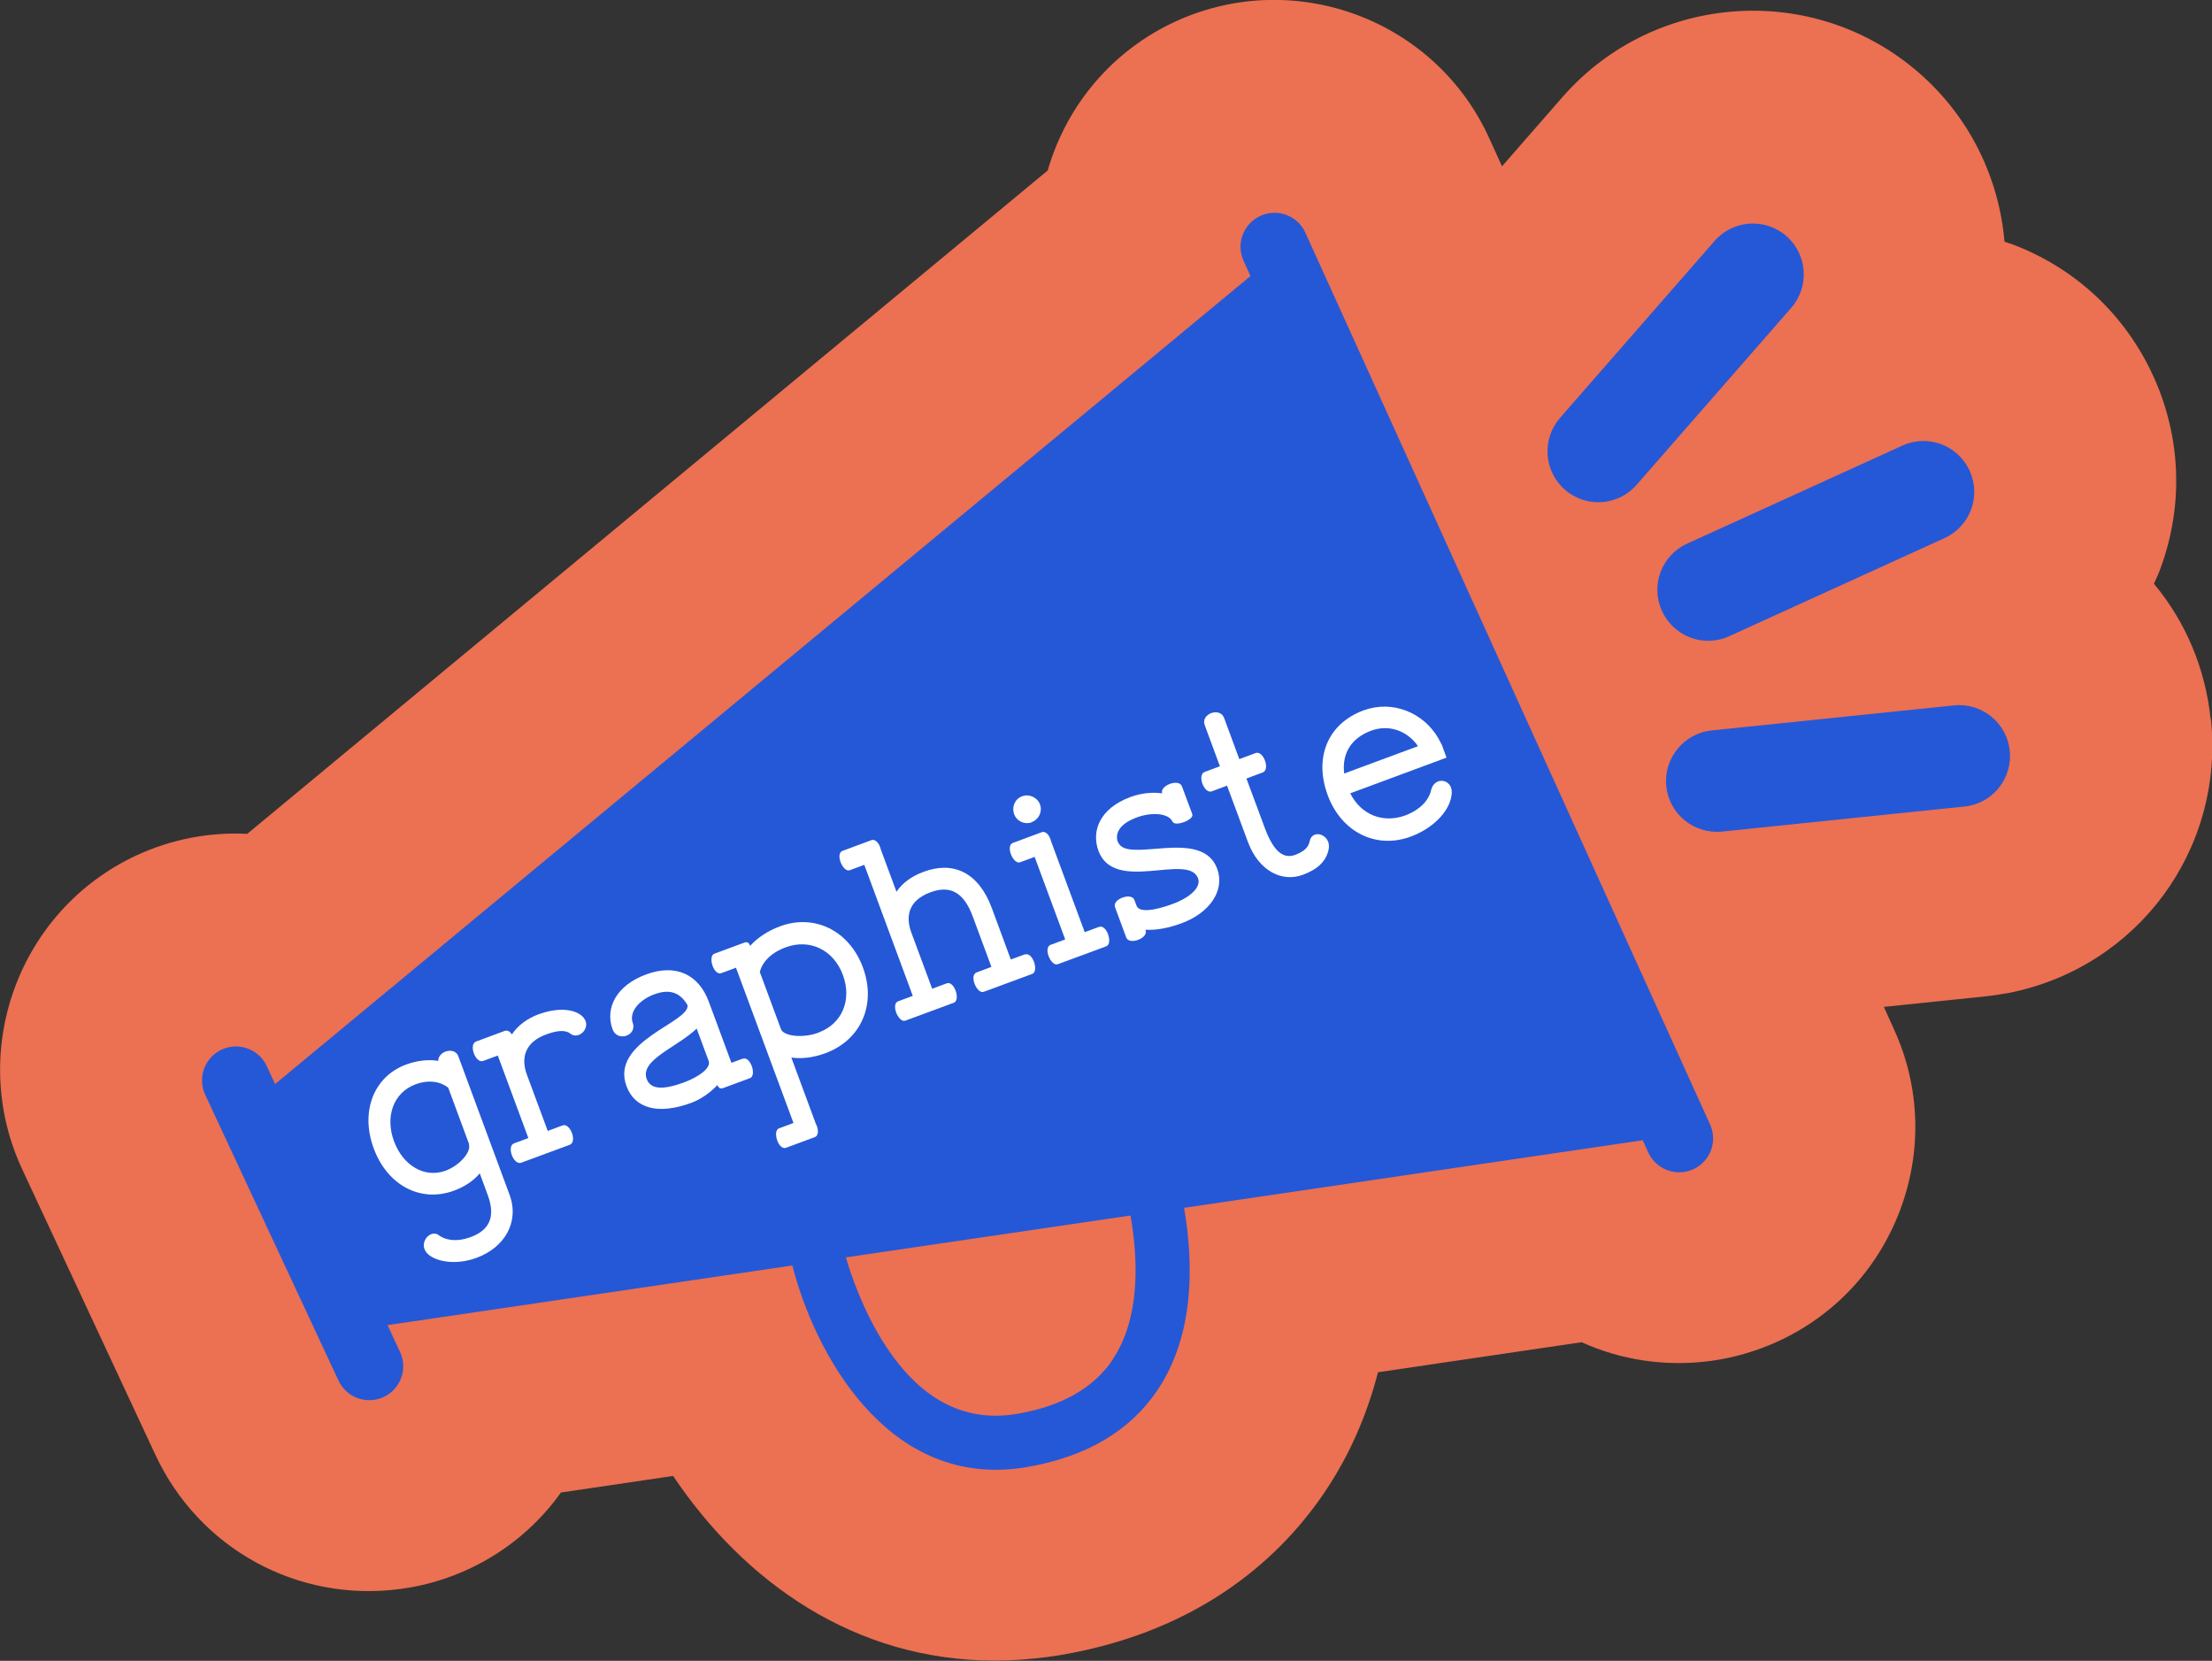 <svg xmlns="http://www.w3.org/2000/svg" id="Calque_2" data-name="Calque 2" viewBox="0 0 164.28 123.33"><rect x="0" y="0" width="164.28" height="123.33" fill="#333333" stroke="none"/><defs><style>      .cls-1 {        fill: #2558d6;      }      .cls-2 {        fill: #fff;      }      .cls-3 {        fill: #ec7052;      }    </style></defs><g id="Calque_1-2" data-name="Calque 1"><path class="cls-3" d="M164.18,53.4c-.39-3.75-1.85-7.22-4.21-10.05.15-.35.32-.69.45-1.05,1.76-4.7,1.58-9.8-.49-14.35-2.08-4.57-5.81-8.06-10.51-9.82-.18-.07-.37-.11-.55-.18-.4-4.67-2.53-9.21-6.34-12.53-7.8-6.81-19.68-6-26.49,1.79l-4.49,5.14-.95-2.09c-3.98-8.77-14.37-12.69-23.2-8.71-4.85,2.2-8.22,6.35-9.59,11.11L18.36,61.92c-2.75-.14-5.58.37-8.25,1.61-8.74,4.08-12.54,14.52-8.47,23.28l9.9,21.22c3.26,6.99,10.58,10.99,18.21,9.96,1.75-.23,3.46-.73,5.09-1.49,2.82-1.32,5.13-3.3,6.82-5.67l8.33-1.23c5.27,7.84,13.43,13.71,23.88,13.71,1.26,0,2.55-.09,3.88-.26.29-.04.58-.08.95-.14,10.79-1.81,16.7-7.64,19.75-12.21,1.77-2.65,3.07-5.61,3.89-8.8l15.12-2.23c2.92,1.32,6.22,1.84,9.59,1.39,1.67-.23,3.3-.69,4.9-1.41,4.27-1.93,7.52-5.41,9.17-9.8,1.64-4.38,1.49-9.14-.45-13.4l-.76-1.68,7.62-.79c.51-.06,1.01-.13,1.5-.22l.13-.02c9.58-1.89,16.05-10.64,15.04-20.35Z"></path><g><path class="cls-1" d="M96.95,17.28c-.58-1.27-2.07-1.83-3.34-1.25-1.27.58-1.83,2.07-1.25,3.34l.51,1.13L20.43,80.5l-.62-1.34c-.59-1.26-2.09-1.8-3.35-1.22-1.26.59-1.81,2.09-1.22,3.35l9.9,21.23c.48,1.02,1.56,1.58,2.62,1.43.25-.03.49-.1.73-.21,1.26-.59,1.81-2.09,1.22-3.35l-.93-1.99,30.07-4.43c1.56,6.2,6.83,16.4,16.88,15.05.16-.02.32-.05.48-.07,4.43-.75,7.72-2.68,9.77-5.75,2.72-4.07,2.68-9.31,1.96-13.51l34.06-5.02.41.9c.47,1.04,1.56,1.6,2.63,1.46.24-.03.48-.1.71-.2,1.27-.58,1.83-2.07,1.25-3.34l-30.05-66.2ZM82.64,100.96c-1.42,2.12-3.81,3.47-7.11,4.03-3.97.67-7.28-1.12-9.93-5.32-1.51-2.4-2.39-4.97-2.78-6.3l21.14-3.11c.6,3.45.7,7.66-1.33,10.7Z"></path><path class="cls-1" d="M119.21,37.26c.88-.12,1.71-.54,2.34-1.26l11.48-13.14c1.37-1.57,1.21-3.96-.36-5.33-1.57-1.37-3.96-1.21-5.33.36l-11.48,13.14c-1.37,1.57-1.21,3.96.36,5.33.85.74,1.95,1.04,2.99.9Z"></path><path class="cls-1" d="M123.43,45.37c.71,1.55,2.33,2.4,3.94,2.18.36-.05.72-.15,1.06-.31l15.98-7.28c1.9-.86,2.74-3.1,1.87-5-.86-1.9-3.1-2.74-5-1.87l-15.98,7.28c-1.9.86-2.74,3.1-1.87,5Z"></path><path class="cls-1" d="M145.12,52.38l-18,1.86c-2.06.21-3.58,2.07-3.37,4.14.21,2.07,2.07,3.58,4.14,3.37l18-1.86c.12-.01.23-.03.35-.05,1.89-.37,3.22-2.13,3.02-4.09-.21-2.07-2.07-3.58-4.14-3.37Z"></path></g><g><path class="cls-2" d="M32.56,78.78c-.72-.12-1.55-.04-2.4.27-2.41.89-3.42,3.5-2.4,6.24s3.48,4.04,5.97,3.12c.79-.29,1.45-.74,1.9-1.28l.59,1.6c.63,1.69.07,2.64-1.26,3.13-1.19.44-2.01.15-2.36-.13-.64-.52-1.66.66-.79,1.42.63.55,2.08.81,3.59.25,2.06-.76,3.2-2.64,2.44-4.69l-3.8-10.27c-.28-.76-1.53-.37-1.49.35ZM34.84,84.99h-.02c.19.51-.63,1.53-1.72,1.94-1.55.57-3.16-.35-3.84-2.19s-.03-3.62,1.6-4.22c1.01-.37,1.87-.2,2.43.25l1.56,4.22Z"></path><path class="cls-2" d="M40.04,75.3c-.94.35-1.6.88-2.02,1.51-.14-.21-.33-.33-.53-.26l-2.13.79c-.58.21-.04,1.66.53,1.44l1.08-.4,2.27,6.13-1.06.39c-.58.21-.04,1.65.53,1.44l3.6-1.33c.58-.21.04-1.65-.53-1.44l-1.1.41-1.55-4.18c-.51-1.39,0-2.46,1.42-2.98.88-.33,1.47-.34,1.82-.06.64.52,1.71-.57.84-1.33-.63-.54-1.88-.6-3.18-.12Z"></path><path class="cls-2" d="M55.17,78.61l-.85.31-1.68-4.54c-.75-2.02-2.45-2.84-4.66-2.02s-3.04,2.48-2.5,4.04c.36,1.03,1.86.5,1.51-.46-.26-.7.34-1.64,1.62-2.11,1.06-.39,1.88-.18,2.45.81.19,1.28-5.77,2.67-4.53,6.02.61,1.64,2.33,2.15,4.82,1.23.72-.27,1.42-.77,1.94-1.33v.04c.09.2.23.27.43.19l1.98-.73c.51-.19.04-1.65-.53-1.44ZM52.63,78.78c.21.56-.85,1.24-1.84,1.6-1.66.61-2.49.47-2.76-.25-.53-1.42,2.25-2.35,3.71-3.75l.89,2.4Z"></path><path class="cls-2" d="M57.92,68.79c-.92.34-1.69.87-2.21,1.45l-.02-.05c-.07-.2-.22-.27-.42-.19l-2.22.82c-.5.19-.04,1.66.53,1.44l1.08-.4,4.27,11.53-1.08.4c-.5.19-.04,1.65.53,1.44l2.13-.79c.32-.12.28-.62.08-.99l-1.82-4.92c.76.11,1.62.01,2.53-.32,2.65-.98,3.8-3.62,2.79-6.36-1.01-2.74-3.6-4.02-6.17-3.06ZM60.8,76.68c-1.23.45-2.61.25-2.8-.26l-1.57-4.24c.17-.72.81-1.42,1.91-1.83,1.8-.67,3.57.18,4.26,2.05s-.07,3.63-1.8,4.27Z"></path><path class="cls-2" d="M76.13,70.86l-1.06.39-1.41-3.82c-.99-2.67-2.88-3.51-5.07-2.69-.92.34-1.59.85-2.01,1.48l-1.16-3.13c-.09-.42-.39-.82-.71-.7l-2.13.79c-.58.21.03,1.63.53,1.44l1.08-.4,3.6,9.73-1.08.4c-.58.21.03,1.63.53,1.44l3.6-1.33c.51-.19.04-1.65-.53-1.44l-1.08.4-1.55-4.18c-.43-1.17-.24-2.37,1.42-2.98,1.4-.52,2.45-.09,3.15,1.81l1.38,3.73-1.1.41c-.58.21.03,1.63.53,1.44l3.6-1.33c.51-.19.04-1.65-.53-1.44Z"></path><path class="cls-2" d="M76.62,61.05c.54-.2.81-.79.62-1.31s-.79-.81-1.33-.61-.79.79-.59,1.33.79.79,1.31.6Z"></path><path class="cls-2" d="M81.64,68.82l-1.08.4-2.49-6.72c-.09-.42-.38-.82-.71-.7l-2.13.79c-.58.21.03,1.63.53,1.44l1.08-.4,2.27,6.13-1.08.4c-.58.21.03,1.63.53,1.44l3.6-1.33c.51-.19.04-1.65-.53-1.44Z"></path><path class="cls-2" d="M83.02,62.53c-.21-.58.04-1.33,1.41-1.83,1.22-.45,2.42-.26,2.64.31h.02c.15.41,1.61-.13,1.46-.55l-.77-2.07c-.22-.6-1.66-.06-1.47.52-.73-.1-1.56-.02-2.37.28-2.23.83-2.91,2.49-2.36,3.99,1.17,3.17,6.59.16,7.38,2,.3.69-.58,1.47-1.86,1.94-1.37.51-2.5.66-2.69.14l-.16-.43c-.22-.59-1.66-.06-1.44.53l.83,2.25c.22.6,1.66.06,1.44-.53v-.04c.8.05,1.76-.14,2.69-.49,2.04-.75,3.21-2.4,2.64-4.01-1.13-3.17-6.76-.33-7.38-2.02Z"></path><path class="cls-2" d="M97.28,62.44c-.12.5-.41.78-1.09,1.04-.79.29-1.55-.1-2.25-1.98l-1.37-3.69,1.21-.45c.58-.21.04-1.66-.53-1.44l-1.21.45-1.13-3.06c-.31-.83-1.75-.3-1.44.53l1.13,3.06-1.13.42c-.58.21-.04,1.66.53,1.44l1.13-.42,1.55,4.18c.81,2.18,2.55,3.01,4.08,2.44,1.1-.41,1.72-1,1.91-1.86.25-1.1-1.16-1.6-1.4-.67Z"></path><path class="cls-2" d="M107.05,55.26l-.21-.41c-1.13-1.96-3.44-2.88-5.57-2.1-2.72,1.01-3.68,3.57-2.66,6.31s3.6,4.02,6.17,3.06c1.86-.69,3.03-2.11,3.04-3.3,0-1-1.3-1.18-1.54-.13-.16.72-.8,1.44-1.91,1.86-1.66.61-3.3-.05-4.09-1.64l7.15-2.65-.37-1.01ZM99.83,57.44c-.18-1.49.52-2.63,2-3.18,1.32-.49,2.69,0,3.48,1.15l-5.48,2.03Z"></path></g></g></svg>